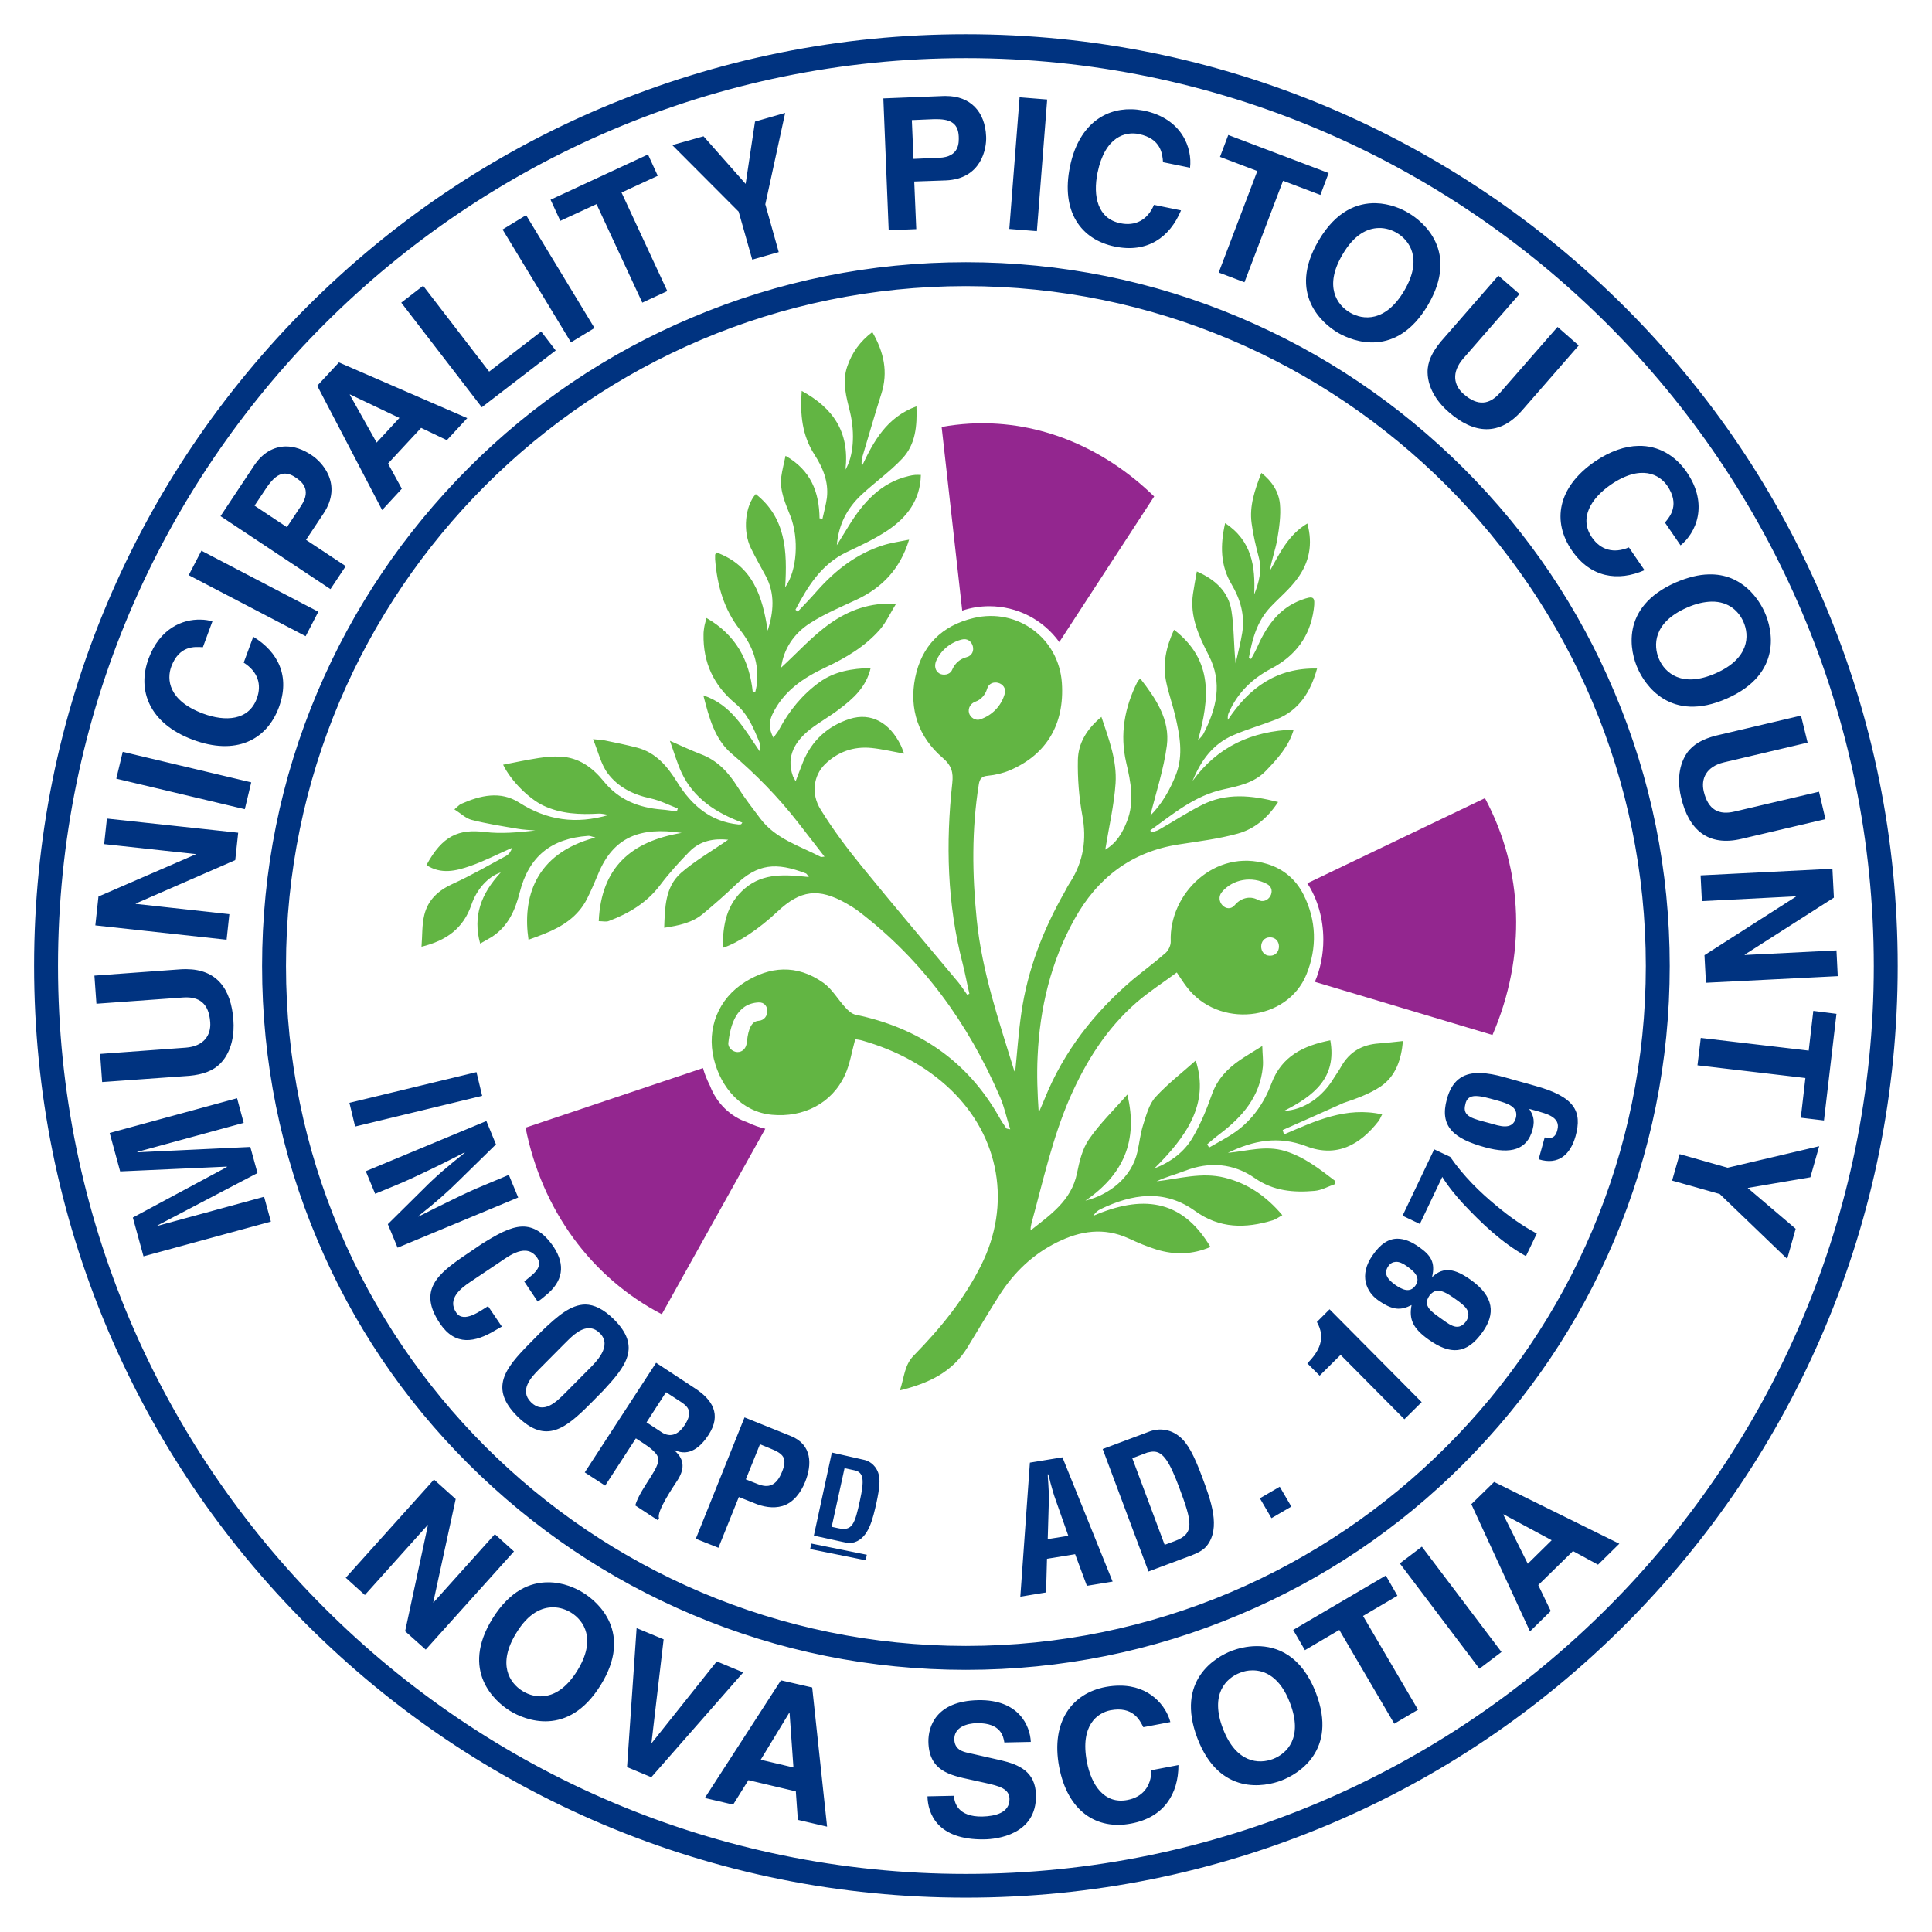 <?xml version="1.0" encoding="utf-8"?>
<!-- Generator: Adobe Illustrator 24.1.2, SVG Export Plug-In . SVG Version: 6.00 Build 0)  -->
<svg version="1.1"
	 id="MOPCSeal" inkscape:version="0.92.4 (5da689c313, 2019-01-14)" sodipodi:docname="MOPCSeal8Ink.svg" xmlns:cc="http://creativecommons.org/ns#" xmlns:dc="http://purl.org/dc/elements/1.1/" xmlns:inkscape="http://www.inkscape.org/namespaces/inkscape" xmlns:rdf="http://www.w3.org/1999/02/22-rdf-syntax-ns#" xmlns:sodipodi="http://sodipodi.sourceforge.net/DTD/sodipodi-0.dtd" xmlns:svg="http://www.w3.org/2000/svg"
	 xmlns="http://www.w3.org/2000/svg" xmlns:xlink="http://www.w3.org/1999/xlink" x="0px" y="0px" viewBox="0 0 1050.8 1050.8"
	 style="enable-background:new 0 0 1050.8 1050.8;" xml:space="preserve">
<style type="text/css">
	.st0{fill:#62B543;}
	.st1{fill:#93268F;}
	.st2{fill:#003380;}
</style>
<sodipodi:namedview  bordercolor="#666666" borderopacity="1.0" fit-margin-bottom="0" fit-margin-left="0" fit-margin-right="0" fit-margin-top="0" id="base" inkscape:current-layer="layer1" inkscape:cx="477.20422" inkscape:cy="404.13418" inkscape:document-units="mm" inkscape:guide-bbox="true" inkscape:pageopacity="0.0" inkscape:pageshadow="2" inkscape:snap-global="false" inkscape:snap-object-midpoints="true" inkscape:window-height="1017" inkscape:window-maximized="1" inkscape:window-width="1920" inkscape:window-x="-8" inkscape:window-y="-8" inkscape:zoom="1.0546196" pagecolor="#ffffff" showgrid="false" showguides="true" units="px">
	<sodipodi:guide  id="guide949" inkscape:locked="false" orientation="0,1" position="167.332,91.761"></sodipodi:guide>
	<sodipodi:guide  id="guide951" inkscape:locked="false" orientation="0,1" position="133.53,133.531"></sodipodi:guide>
	<sodipodi:guide  id="guide953" inkscape:locked="false" orientation="1,0" position="133.53,133.531"></sodipodi:guide>
	<sodipodi:guide  id="guide955" inkscape:locked="false" orientation="0,1" position="250.001,59.474"></sodipodi:guide>
	<sodipodi:guide  id="guide957" inkscape:locked="false" orientation="0,1" position="325.573,118.016"></sodipodi:guide>
</sodipodi:namedview>
<g id="MOPCSeal_1_" transform="translate(-131.053,101.115)" inkscape:groupmode="layer" inkscape:label="Layer 1">
	<path id="Leaves" class="st0" d="M882,489.8c8.2-5.6,11.2-14.6,12.1-24.7c-4.8,0.5-8.9,1-13.1,1.3c-9,0.6-15.9,4.5-20.4,12.4
		c-1.2,2.2-2.7,4.2-4,6.3c-6.2,10.4-16.2,17.5-27.2,18c16.5-8.3,28.8-18.2,25.2-38.4c-14.7,2.9-26.5,8.7-32,23.4
		c-4,10.7-10.3,19.8-19.6,26.4c-4.5,3.2-9.5,5.7-14.3,8.5c-0.4-0.6-0.7-1.1-1.1-1.7c2.2-1.9,4.4-3.8,6.8-5.6
		c12.3-9.3,22-20.4,23.5-36.6c0.3-3.3-0.2-6.8-0.3-11.3c-5.1,3.2-8.7,5.3-12.1,7.6c-7,4.8-12.5,10.6-15.4,19
		c-2.8,8-6.1,15.9-10.3,23.1c-4.6,7.9-11.9,13.4-20.9,16.9c17-16.9,30.2-34.9,22.5-58.7c-6.9,6.2-15,12.4-21.8,19.8
		c-3.6,3.9-5.1,9.9-6.8,15.2c-1.5,4.7-2,9.7-3.1,14.6c-3.1,14-15.4,23.5-28.3,26.6c20.4-13.9,28.9-32.4,22.8-57.7
		c-7.4,8.5-15,15.8-20.9,24.4c-3.6,5.2-5.2,12.1-6.5,18.5c-3.1,14.9-14.5,22.5-25.2,31c-0.1-1.5,0.2-2.8,0.5-4
		c6.3-22.9,11.3-46.1,20.8-68c8.7-19.8,19.9-37.7,36.3-52c6.8-5.9,14.5-10.8,21.9-16.3c2.2,3.3,3.6,5.5,5.2,7.6
		c17.3,23.2,54.9,19,65.3-6.5c5.9-14.5,5.5-29.4-1.6-43.5c-4.1-8.1-10.8-13.9-19.7-16.6c-28.4-8.7-53.5,16.2-52.5,42.1
		c0.1,2.1-1.2,4.8-2.7,6.2c-5.9,5.2-12.2,9.8-18.2,14.8c-20.8,17.8-37.3,38.9-47.6,64.4c-1,2.6-2.2,5.1-3.3,7.7
		c-0.7-10.4-1.1-20.5-0.6-30.6c1.2-26.3,7.2-51.4,20-74.5c12.4-22.4,30.9-36.7,56.6-40.7c10.8-1.7,21.7-3,32.2-5.9
		c9.1-2.5,16.3-8.5,22-17.2c-14.5-3.7-28.2-5.1-41.4,1.6c-8,4-15.5,9-23.3,13.4c-1.3,0.8-3,1.1-4.4,1.6c-0.1-0.4-0.3-0.8-0.4-1.2
		c12.4-8.9,24.1-18.9,39.9-22.3c8.1-1.8,16.7-3.5,23-10.1c6.2-6.5,12.3-13,15.1-22.4c-23,0.8-41.4,9.3-55,27.9
		c4.5-11.1,11.1-20.1,22-24.8c7.6-3.3,15.7-5.6,23.4-8.6c12.6-4.9,18.8-15.1,22.3-27.7c-22-0.5-37,10.5-48.5,27.9
		c-0.2-1.8,0-2.9,0.5-3.9c4.7-10.8,12.7-18.5,23.1-24c13.1-6.9,21.1-17.4,23.1-32.3c0.9-6.9,0-7.5-6.8-5
		c-12.6,4.7-19.2,14.8-24.3,26.4c-0.9,2-2,3.8-3,5.7c-0.4-0.2-0.8-0.4-1.2-0.6c1.8-10.1,4.4-19.9,11.8-27.7
		c4.8-5.1,10.3-9.6,14.4-15.2c6.7-8.9,8.7-19,5.6-30.2c-10.4,6.2-15,16.2-20.4,25.8c0.9-5.9,3-11.3,4-16.9
		c1.1-6.5,2.1-13.2,1.5-19.6c-0.7-6.5-4.2-12.2-10.1-16.8c-3.6,9.3-6.6,18-5.3,27.4c0.8,6.2,2.3,12.4,3.9,18.5
		c1.8,7,0.2,13.5-2.5,20.2c0.7-15.3-1.3-29.2-15.8-38.8c-2.7,11.9-2.7,22.9,3.5,33.3c4.8,8.1,7.3,16.8,5.8,26.3
		c-0.9,5.6-2.4,11.1-3.6,16.7c-1.1-9.9-0.8-19.6-2.3-28.9c-1.7-10.1-8.7-16.7-18.8-21.1c-0.8,4.4-1.5,8.3-2.1,12.2
		c-1.8,12.2,3.2,22.9,8.5,33.3c7.8,15,4.3,29-2.8,42.8c-0.7,1.4-2,2.4-3,3.6c6.3-22.6,8.5-43.6-13-60.2c-4.3,9.3-6.4,18.7-4.2,28.7
		c1.3,6.2,3.5,12.2,4.9,18.3c2.4,10.4,4.4,21,0.5,31.4c-3.3,8.6-7.9,16.5-14.1,22.7c3.1-12.6,7.3-25.2,9-38.1
		c1.8-14.1-6-25.6-14.5-36.5c-0.6,0.8-1.2,1.2-1.5,1.8c-7,14-9.7,28.5-6.1,44c2.5,10.6,4.6,21.3,0.4,31.9
		c-2.4,6.1-5.6,11.8-11.8,15.4c2-12.4,4.8-24.2,5.6-36.1c0.8-12.3-3.6-23.9-7.7-36.1c-8.1,6.7-12.6,14.4-12.8,23.4
		c-0.2,10,0.6,20.3,2.4,30.1c2.5,13.2,0.6,25.1-6.5,36.3c-1.2,1.8-2.2,3.7-3.2,5.6c-11.6,20.4-20,42-23.4,65.3
		c-1.6,10.8-2.3,21.7-3.4,32.3c0,0-0.4-0.2-0.5-0.5c-8.3-27-17.5-53.7-20.4-82.1c-2.5-24.7-2.8-49.1,1.1-73.6c0.5-3.2,1.6-4.5,5-4.8
		c4.1-0.4,8.3-1.4,12-3c20-8.6,29.7-25.2,28.2-47.5c-1.7-24.4-24.2-40.9-47.9-35.3c-17.5,4.1-28.4,15.2-31.9,32.5
		c-3.4,17.1,1.8,32.3,15,43.6c4.9,4.2,5.8,8,5.2,13.6c-3.6,33-2.8,65.8,5.6,98.1c1.4,5.5,2.4,11.1,3.7,16.6
		c-0.4,0.2-0.8,0.3-1.2,0.5c-1.6-2.2-3.1-4.6-4.8-6.7c-17.6-21.1-35.4-42-52.7-63.3c-8-9.8-15.6-20-22.2-30.7
		c-5.4-8.6-3.8-18.5,2.2-24.5c7-6.9,15.7-10,25.5-9c5.8,0.6,11.6,2,17.7,3.1c-0.7-1.7-1.1-3.1-1.8-4.5c-6-12.4-16.2-18.1-27.8-14.4
		c-11.8,3.8-20.5,11.6-25.3,23.2c-1.3,3.2-2.5,6.6-4.1,10.7c-0.9-1.7-1.3-2.2-1.5-2.8c-4-11.2,1.8-19.4,9.2-25.3
		c5.1-4,10.8-7.1,16-11.1c7.6-5.7,14.7-12,17.1-22.4c-10.2,0.3-19.6,1.8-27.8,7.7c-9.3,6.7-16.5,15.5-21.9,25.6
		c-0.8,1.5-1.9,2.8-3.2,4.6c-2.5-4.7-2.5-8.5-0.6-12.6c6-12.7,16.8-19.9,28.9-25.6c11.1-5.2,21.6-11.4,29.7-20.7
		c3.5-4.1,5.8-9.3,8.7-13.9c-14-0.9-25.6,3.5-35.6,10.5c-9.9,6.9-18.1,16.2-26.9,24.2c1.3-10.1,6.9-18.5,15.6-24.1
		c7.9-5.1,16.7-8.8,25.3-12.8c13.9-6.5,23.8-16.6,28.7-32.7c-5.4,1.1-10,1.7-14.3,3.1c-14.3,4.6-25.8,13.5-35.7,24.7
		c-3.4,3.9-7,7.6-10.6,11.4c-0.4-0.4-0.8-0.8-1.2-1.1c6.7-12.7,14-24.7,27.8-31.3c7.6-3.6,15.4-7.2,22.4-11.9
		c10.4-7,17.7-16.4,18-30.1c-1.3,0-2.3-0.1-3.2,0c-1.1,0.1-2.3,0.3-3.4,0.6c-15.2,3.6-24.7,14.3-32.5,26.9
		c-2.2,3.6-4.4,7.1-6.6,10.7c0.9-11.1,5.6-20.2,13.5-27.5c7.2-6.7,15.3-12.4,22-19.5c7.4-7.8,8.2-17.9,7.8-28.5
		c-16.1,5.9-23.2,18.8-29.7,32.6c-0.3-2.1-0.1-3.8,0.4-5.5c3.4-11.3,6.6-22.6,10.2-33.9c3.8-11.9,1.4-22.7-4.9-33.6
		c-6.7,5.1-11,11.1-13.6,18.6c-3,8.6-0.5,16.8,1.5,25c2.8,11.8,1.8,24-2.5,31.2c2.3-20.6-6.8-33.5-23.8-42.8
		c-1,13,0.3,24.3,6.9,34.6c4.6,7.1,7.8,14.8,6.8,23.5c-0.5,3.8-1.6,7.6-2.4,11.4c-0.5-0.1-1.1-0.1-1.6-0.2
		c-0.2-14.3-4.7-26.1-18.5-34c-0.8,4-1.8,7.6-2.3,11.3c-1,7.8,2.3,14.7,5,21.6c4.6,11.9,3.7,29.4-2.9,38.6
		c1.2-19.6,0.4-37.8-16-50.7c-5.8,6.4-7.2,20.2-2.6,29.5c2.5,5.1,5.3,10,8,15c5.2,9.7,4.3,19.6,1.1,29.8c-2.8-18.6-8.1-35.4-28-42.6
		c-0.3,0.7-0.5,1-0.6,1.3c0,0.8,0,1.7,0,2.5c1.1,14,4.7,27.2,13.6,38.4c6.9,8.7,10.4,18.5,9.1,29.7c-0.2,1.4-0.6,2.8-0.9,4.2
		c-0.4,0-0.9,0.1-1.3,0.1c-1.8-17.5-9.2-31.3-25.2-40.5c-0.5,2.1-1,3.5-1.2,4.9c-0.2,1.3-0.4,2.6-0.4,4
		c-0.3,15.3,5.5,27.8,17.3,37.6c6.8,5.7,10,13.5,13.2,21.4c0.4,1,0.1,2.3,0.1,4.7c-8.7-12.6-15.4-25.4-30.7-30.5
		c3.1,12,6.1,23.8,15.4,31.7c13.3,11.3,25.3,23.6,36,37.3c4.8,6.1,9.4,12.2,14.5,18.7c-1.2,0.1-1.7,0.3-2.1,0.1
		c-11.6-6-24.6-9.8-32.9-20.9c-4.2-5.6-8.5-11.1-12.2-17c-5-8-11-14.5-20-17.9c-5.2-2-10.3-4.4-16.9-7.3c2.3,6.4,3.9,12,6.3,17.2
		c6.6,14.2,18.9,22,33.1,27.3c-0.5,0.7-0.6,0.9-0.7,0.9c-0.5,0.1-1,0.1-1.4,0.1c-15.3-1.5-25.5-10.5-33.2-22.8
		c-5.4-8.7-11.6-16.3-22-19c-5.8-1.5-11.6-2.7-17.5-3.9c-1.5-0.3-3.2-0.3-6.4-0.7c2.9,7,4.3,13.7,8,18.6
		c5.6,7.5,13.8,11.6,23.2,13.6c5.1,1.1,10,3.6,14.9,5.5c-0.2,0.5-0.3,1.1-0.5,1.6c-2.7-0.3-5.4-0.8-8.1-1
		c-12.7-1-23.6-5.3-31.8-15.5c-6.1-7.5-13.6-12.9-23.6-13.3c-3.9-0.2-8,0.2-11.9,0.8c-6.3,1-12.6,2.3-19.1,3.6
		c4.2,8.8,14.2,18.6,21.8,22.2c9.7,4.6,19.9,5,30.2,4.4c1.5-0.1,3.1,0.4,5.6,0.7c-18.2,5.3-33.8,2.9-48.9-6.7
		c-10.2-6.5-21.1-3.9-31.5,0.7c-1.1,0.5-1.9,1.5-3.7,3c3.5,2.2,6.2,4.9,9.3,5.7c8.2,2.1,16.5,3.4,24.8,4.8c3.3,0.6,6.6,0.7,9.9,1
		c-9.3,1-18.5,1.9-27.5,0.8c-14.1-1.7-23,1.9-31.7,18c7.9,5.2,16.1,3.2,23.8,0.5c7.8-2.7,15.2-6.6,22.8-9.9c-0.7,2-1.8,3.6-3.3,4.4
		c-9.6,5.2-19.1,10.7-29,15.2c-7.9,3.6-13.5,8.7-15.5,17c-1.3,5.4-1,11.1-1.5,17.2c13.5-3.3,22.7-9.9,27.1-22.7
		c2.9-8.5,9-15.4,16-17.7c-10.7,11.6-15.3,23.8-11.2,38.7c2.3-1.3,4.3-2.4,6.3-3.6c8.8-5.7,12.7-14.3,15.2-24.2
		c5-19.7,17.2-29.4,37.3-30.8c0.9-0.1,1.8,0.4,3.9,0.9c-33.4,8.8-39.7,33.4-36.4,55.6c3-1.1,5.9-2.1,8.8-3.3
		c9.7-3.9,18.1-9.3,23-18.9c2.2-4.4,4.2-9,6.1-13.6c8.3-20.2,23-25.7,45.4-22.3c-27.2,4.5-43.8,18.6-45.1,48c2.3,0,4.1,0.5,5.5-0.1
		c10.9-4.1,20.6-9.9,27.8-19.4c4.9-6.5,10.4-12.6,16.1-18.4c5.8-5.9,13.3-7.2,21-6.4c-8.7,6.1-17.9,11.3-25.7,18.1
		c-8.6,7.6-8.7,18.8-9.1,29.8c7.8-1.2,15.1-2.6,21.1-7.6c6.1-5.1,12.2-10.4,17.9-15.9c11.9-11.3,21.8-12.3,38-6.1
		c0.6,0.2,0.9,1,1.7,2c-12.6-1.3-24.6-2.4-34.7,6.1c-10.1,8.5-12.2,19.9-12.1,32.4c8.4-2.7,19.7-10.3,29.7-19.7
		c12.5-11.8,22.4-13,37.4-4.5c2.3,1.3,4.6,2.7,6.7,4.3c34.9,26.6,59.6,60.9,76.9,100.9c2.4,5.5,3.6,11.4,5.6,17.7
		c-1.5-0.3-1.9-0.3-2.1-0.5c-1.4-2.1-2.8-4.1-4-6.3c-17.4-30.6-43.8-48.4-77.9-55.5c-2.1-0.4-4.2-2.3-5.7-4
		c-4-4.3-7.1-9.9-11.8-13.3c-14.9-10.6-29.6-8.7-42.6-0.6c-14.7,9.1-21.1,25.4-17.1,41.9c3.9,16,15.4,28.9,31.6,30.4
		c17,1.6,32.6-6.1,39.7-21.6c2.7-5.9,3.7-12.6,5.6-19.5c1,0.2,2.6,0.3,4.1,0.8c18,5.2,34.2,13.6,47.9,26.7
		c26.7,25.7,33,62.6,16.4,95.6c-9.3,18.6-22.2,34.3-36.6,49c-5.1,5.2-5.1,11.8-7.5,18.9c15.6-3.8,28.5-9.9,36.7-23.3
		c5.9-9.6,11.6-19.4,17.7-28.9c7.8-12.1,17.9-21.8,31-28.3c12.7-6.3,25.5-8.3,38.9-2.2c5,2.3,10,4.5,15.3,6.1
		c9.8,3,19.5,2.8,29.3-1.4c-15.8-26.7-37.9-28.1-63.8-16.9c1.3-1.9,2.5-2.9,3.9-3.6c17.3-8.4,34.8-11.1,51.5,0.9
		c13.4,9.7,27.5,9.6,42.3,5.1c1.7-0.5,3.2-1.7,5.2-2.8c-8.8-10.4-18.9-17.3-31.4-20.4c-12.5-3.1-24.7,0.6-37,2
		c5-2.4,10.3-3.7,15.4-5.7c13.4-5.2,26.5-4.1,38.1,4c10.1,7,21,7.9,32.4,6.9c3.8-0.3,7.4-2.4,11.2-3.7c-0.1-0.6-0.1-1.2-0.2-1.9
		c-8.4-6.4-16.6-12.9-27.1-16.1c-10.5-3.2-20.7,0.1-31,1c13.8-6.7,27.4-9.4,42.6-3.6c16.6,6.4,29.3-0.8,39.3-13.6
		c0.9-1.2,1.4-2.7,2-3.7c-19.6-4.4-36.4,3.6-53.4,10.9c-0.2-0.8-0.5-1.6-0.7-2.4c11-4.9,22-9.7,33-14.7
		C868.1,496.6,875.6,494.1,882,489.8z M821.8,418.7c-6.4,0-6.4-10,0-10C828.3,408.7,828.3,418.7,821.8,418.7z M795.6,384.1
		c6-7.2,16.5-8.8,24.6-4.4c5.7,3.1,0.6,11.7-5,8.6c-4.4-2.4-9.4-0.9-12.5,2.8C798.5,396.2,791.5,389.1,795.6,384.1z M656.8,256.3
		c-3.8,1-6.4,3.4-8,7.1c-1.1,2.5-4.7,3-6.8,1.8c-2.5-1.5-2.8-4.4-1.8-6.8c2.5-5.8,7.9-10.2,14-11.7
		C660.4,245.1,663,254.7,656.8,256.3z M658.1,286.7c-0.7-2.7,0.9-5.3,3.5-6.2c3-1,5.4-3.8,6.3-6.9c1.7-6.2,11.4-3.5,9.6,2.7
		c-1.9,6.6-6.8,11.6-13.2,13.8C661.7,291.1,658.8,289.2,658.1,286.7z M543.6,454.1c-5.2,0.3-5.9,8.2-6.4,12c-0.3,2.7-2.1,5-5,5
		c-2.5,0-5.3-2.3-5-5c1.1-10,4.5-21.4,16.4-22C550,443.7,550,453.7,543.6,454.1z"/>
	<path id="Flowers" class="st1" d="M660.6,129.2c-0.8,0-1.5,0.1-2.3,0.1c-5,0.3-10.1,0.9-15.1,1.8l11.2,99.9
		c4.7-1.6,9.7-2.4,14.7-2.4c15.1,0,29.2,7.2,38.1,19.5l51.6-79.2C731,141.9,696.2,127.8,660.6,129.2L660.6,129.2z M938.7,333
		l-96.6,46.3c5.6,8.5,8.7,19.4,8.7,30.7c0,8-1.6,15.9-4.6,22.9l96.6,28.9C961.3,418.9,959.8,372.4,938.7,333z M513.4,479.8
		l-96.5,32.4c8.9,44.8,35.7,81.5,74.1,101.5l56.3-100.9c-3.4-0.8-6.7-2-9.8-3.5c-9.2-3.1-16.7-10.4-20.3-19.9
		C515.6,486.2,514.3,483.1,513.4,479.8z"/>
	<path id="RingsAndText" class="st2" d="M645.6-48.9c-0.4,0-0.9,0-1.3,0l-32.8,1.3l2.9,71.7l15-0.6l-1.1-25.9L645.5-3
		c19.3-0.8,22.2-17.3,21.9-23.8C666.9-40.5,658.7-48.9,645.6-48.9L645.6-48.9z M685.6-48.2L680,23.4l15,1.2l5.6-71.6L685.6-48.2z
		 M746.3-41.7C730.8-42,717.4-32,713-10.5c-5,24.3,5.8,39.7,24.5,43.5c17.6,3.6,29.8-5,35.9-19.7l-14.7-3
		c-3.5,8.3-10.2,11.7-18.3,10C728,17.8,725.4,5.5,728-7.2c4.1-19.9,15.4-22.5,22.5-21c12.1,2.5,12.8,10.9,13.1,15.3l14.7,3
		c1.3-10.5-4.2-26.8-25.3-31.1C750.7-41.4,748.5-41.7,746.3-41.7L746.3-41.7z M558.1-39.7l-16.4,4.7l-5.1,33.9l-22.9-25.9l-17,4.8
		L532.8,14l7.4,26.1l14.4-4.1L547.3,10L558.1-39.7z M640.6-36.3c8.1,0,11.6,2.8,11.9,9.4c0.1,3.2,0.5,11.2-10.7,11.6l-13.9,0.6
		L627-35.8l11.9-0.5C639.5-36.3,640-36.3,640.6-36.3z M799.1-27.7l-4.5,11.9l20.3,7.7l-21,55.2l14,5.3l21-55.2l20.3,7.7L853.7-7
		L799.1-27.7z M483.5-17.1l-53,24.6l5.3,11.5l19.7-9.1l24.9,53.6l13.6-6.3L469.1,3.6l19.7-9.1L483.5-17.1z M879.3,9.4
		c-9.8-0.2-21.5,4-31.1,20.4c-17.1,29.1,2.4,45.3,10.6,50.1c8.2,4.8,31.8,13.9,48.9-15.1c17.1-29.1-2.4-45.3-10.6-50.1
		C893.5,12.5,887,9.6,879.3,9.4z M417.2,15.9l-12.8,7.8l37.2,61.4l12.8-7.8L417.2,15.9z M881,22.9c3.7-0.1,7.1,1.1,9.7,2.6
		c7,4.1,14.3,14.2,4.1,31.5S872.3,73,865.3,68.9s-14.3-14.2-4.1-31.5C867.5,26.5,874.7,23,881,22.9z M946,48.8l-31.3,35.9
		c-4.6,5.6-7.3,10.9-7.2,16.8c0.2,9.6,6.5,17.2,11.5,21.5c13.6,11.9,27.6,13.3,40-1l30.7-35.2l-11.5-10.1L947,112.4
		c-5.7,6.6-12.2,7.6-19.9,0.8c-5.3-4.6-6.8-11.7-0.2-19.3l30.6-35.1L946,48.8z M361.2,54.3l-11.9,9.2l43.8,56.9l40.2-30.9l-7.9-10.3
		l-28.3,21.8L361.2,54.3z M315.4,96l-11.8,12.7l35.3,67.6l10.7-11.6l-7.5-13.7l18-19.4l14,6.7l11.1-12L315.4,96z M321.4,113.4
		l26.9,12.8l-12.4,13.4l-14.6-26L321.4,113.4z M1022.3,141.4c-7.3,0.1-15.4,2.8-23.8,8.5C978,164,975.2,182.6,986,198.3
		c10.2,14.8,25,17,39.5,10.7l-8.5-12.4c-8.3,3.5-15.4,1.4-20.1-5.4c-7.2-10.5-0.5-21.2,10.1-28.6c16.7-11.5,26.7-5.5,30.8,0.4
		c7,10.2,1.7,16.7-1.2,20.1l8.5,12.4c8.3-6.7,15.5-22.2,3.3-39.9C1042.2,146.6,1033,141.2,1022.3,141.4L1022.3,141.4z M286.5,141.7
		c-6.7,0.1-12.8,3.6-17.3,10.5L251,179.6l59.8,39.7l8.3-12.5l-21.6-14.3l9.5-14.3c10.7-16.1-1-28.2-6.4-31.7
		C295.8,143.2,291,141.7,286.5,141.7z M285.6,156.5c1.9-0.1,3.9,0.5,6.1,2c2.7,1.8,9.3,6.2,3.1,15.5l-7.7,11.6l-17.6-11.7l6.6-9.9
		C279.4,159.2,282.4,156.7,285.6,156.5z M240.6,198.4l-6.9,13.3l63.6,33.2l6.9-13.3L240.6,198.4z M1060.3,211.3
		c-5.2,0.1-11.1,1.5-17.9,4.4c-30.8,13.6-24.5,38.2-20.6,46.8c3.8,8.7,17.7,29.9,48.5,16.3s24.5-38.2,20.6-46.8
		C1087.9,225.2,1078.8,210.7,1060.3,211.3L1060.3,211.3z M1061.9,226.1c9.7-0.2,15.1,5.7,17.4,11c3.3,7.4,3.3,19.9-15.1,28
		c-18.4,8.1-27.6-0.3-30.8-7.7s-3.3-19.9,15.1-28C1053.6,227.1,1058.1,226.2,1061.9,226.1z M240.2,235.9
		c-9.9-0.3-22.2,4.8-28.3,21.1c-6.5,17.3,0.4,35.4,24,44.2c23.2,8.7,40.1,0.4,46.8-17.5c6.3-16.9-0.3-30.2-13.9-38.5l-5.2,14.1
		c7.6,4.8,10,11.8,7.1,19.6c-4.4,11.9-17.1,12.6-29.2,8.1c-19-7.1-19.8-18.7-17.3-25.5c4.3-11.6,12.7-10.9,17.2-10.6l5.2-14.1
		C244.6,236.3,242.4,235.9,240.2,235.9z M1110.6,288.1l-46.3,10.9c-7,1.8-12.3,4.6-15.7,9.4c-5.4,7.9-4.8,17.8-3.2,24.2
		c4.1,17.6,14.6,26.9,33,22.5l45.5-10.7l-3.5-14.9l-46,10.8c-8.5,2-14.3-0.9-16.7-11c-1.6-6.8,1.3-13.5,11.1-15.8l45.4-10.7
		L1110.6,288.1z M197.8,307.8l-3.5,14.6l69.9,16.6l3.5-14.6L197.8,307.8z M189.2,344.1l-1.5,13.9l49.7,5.4l0,0.2l-52.8,22.9
		l-1.7,15.7l71.4,7.8l1.5-13.9l-50.9-5.6l0-0.2l54.1-23.6l1.6-14.9L189.2,344.1z M1127.7,371.4L1056,375l0.7,14l51.1-2.6l0,0.2
		l-49.7,31.8l0.8,15l71.7-3.6l-0.7-14l-49.9,2.5l0-0.2l48.5-31L1127.7,371.4z M232.4,426c-1.1,0-2.2,0-3.4,0.1l-46.6,3.4l1.1,15.3
		l47.2-3.4c8.7-0.6,14,3.2,14.7,13.5c0.5,7-3.5,13.1-13.4,13.8l-46.5,3.4l1.1,15.3l47.5-3.4c7.2-0.7,12.8-2.6,16.9-6.8
		c6.6-6.9,7.5-16.8,7-23.4C256.8,436.6,248.9,426.1,232.4,426z M1117.3,448.7l-2.5,21.6l-58.7-6.9l-1.8,14.9l58.7,6.9l-2.5,21.6
		l12.6,1.5l6.8-58L1117.3,448.7z M390.2,482l-69.1,16.7l3.1,12.9l69.1-16.7L390.2,482z M936.2,482.5c-0.6,0-1.1,0-1.6,0
		c-8.1,0.2-13.9,4.2-16.6,14.2c-4.1,14.8,3.6,21.5,20.8,26.2c14.1,3.9,22.8,1.3,25.8-9.6c1.6-5.9-0.2-8.6-1.8-11.3l4.4,1.2
		c4.1,1.3,12.9,3,10.9,10.2c-1.2,5.3-4.6,4.6-6.9,4.1l-3.3,11.9c10.8,3.4,17.3-2.6,20.1-12.6c3.7-13.5-0.4-21.4-22.2-27.4l-16.4-4.6
		C944.5,483.4,940.1,482.6,936.2,482.5L936.2,482.5z M933.7,495c3,0,6.9,1.1,11.2,2.3c5.7,1.6,12.3,3.4,10.6,9.7
		c-1.9,6.9-9.1,4.2-14.1,2.8c-8.8-2.4-15.2-3.4-13.4-10.1C928.6,496.2,930.7,495,933.7,495z M260,496.2l-69.3,18.9l5.7,20.9l58-2.6
		l0.1,0.2l-51.2,27.5l5.8,21.1l69.3-18.9l-3.7-13.5l-57.9,15.8l-0.1-0.2l54.4-28.5l-3.9-14.2l-61.4,2.9l-0.1-0.2l57.9-15.8
		L260,496.2z M395.6,508.6L330,535.9l5.1,12.3l12.3-5.1c5.3-2.2,11.7-5.2,18.1-8.3c6.5-3.1,12.9-6.4,18.2-9.1l0.1,0.2
		c-9.1,7.2-16,13.1-22.4,19.6L342,564.7l5.3,12.8l65.6-27.3l-5.1-12.3l-12.9,5.4c-5.9,2.4-12.1,5.3-18.2,8.3c-6.2,3-12.4,6.1-18.1,9
		l-0.1-0.2c9.4-7.4,16.1-13.3,22.4-19.6l19.9-19.5L395.6,508.6z M1120.5,522.3l-49.8,11.7l-26.1-7.4l-4.1,14.4l25.9,7.3l36.7,35.3
		l4.6-16.4l-26.1-22.2l34.1-5.8L1120.5,522.3z M911.1,524l-17.2,36.1l9.4,4.5l12.2-25.6c3,5,8.3,11.3,11.1,14.3
		c10.2,10.9,21.3,21.5,34.4,28.8l5.9-12.3c-7.7-4.1-15-9.3-21.7-14.9c-9.4-7.7-18.1-16.3-25.4-26.8L911.1,524z M415.1,566
		c-6.7,0.2-13.9,4.4-22.1,9.5l-8.4,5.7c-15.7,10.6-26.4,19.5-14.2,37.6c8.3,12.3,19,10.3,30.1,3.6c1.2-0.7,2.4-1.4,3.5-2l-7.5-11.1
		c-3.9,2.3-13.2,9.6-17.3,3.5c-5.1-7.5,2.6-13.3,7.5-16.6l16.4-11c4.6-3.1,14.4-10.7,20.2-2.1c3.7,5.4-3.7,9.8-7.1,12.8l7.3,10.9
		c1.5-0.9,2.9-2.1,4.3-3.3c9.5-7.6,10.9-16.5,4.4-26.4C426.6,568.9,421,565.9,415.1,566L415.1,566z M891.1,572.6
		c-4.8,0-9.2,2.8-13.4,8.9c-7.8,11-3.4,20.1,2.8,24.5c8.2,5.8,12.5,5.6,18.3,2.7c-1.5,7.7,0.7,12.7,9.3,18.8
		c11.7,8.3,20.6,8.2,29.3-4.1c7-9.8,6.4-19.3-6.4-28.4c-8.4-6-14.7-7.4-20.8-1.7l-0.2-0.1c1.8-7.7-0.8-11.6-6.9-15.9
		C898.8,574.2,894.9,572.6,891.1,572.6L891.1,572.6z M890.2,585.2c1.6-0.1,3.6,0.6,5.8,2.2c3.5,2.5,8.2,6,4.9,10.7
		c-3.1,4.4-7.5,2-11-0.4c-3.9-2.8-6.7-6-3.7-10.2C887.2,586,888.6,585.3,890.2,585.2z M913.2,600.9c2.8,0,6,2.1,9.4,4.5
		c4.9,3.5,9.3,6.6,5.9,12.1c-3.9,5.2-7.8,2.8-12.6-0.7c-6.3-4.5-11.3-7.5-7.4-13.2C910,601.7,911.5,600.9,913.2,600.9L913.2,600.9z
		 M449.5,608.4c-7.9,0-15.1,6.2-23.3,14l-7.1,7.2c-13.3,13.5-22.1,24.3-6.6,39.7c15.5,15.3,26.2,6.5,39.6-6.9l7.1-7.2
		c12.3-13.3,20.8-23.8,5.7-38.8C459.2,610.8,454.2,608.5,449.5,608.4L449.5,608.4z M854.2,611l-6.9,6.9c5,8.8,1.3,16-5.2,22.5
		l6.7,6.7l11.4-11.3l34.7,35l9.4-9.3L854.2,611z M451,621.3c2.1-0.1,4.2,0.6,6.3,2.7c7,6.9-2.1,15.7-6.1,19.7l-12.8,12.9
		c-4.8,4.8-11.7,11.7-18.5,5c-6.5-6.4-0.1-13.5,4.1-17.7l13.9-14C440.7,627.2,445.7,621.5,451,621.3z M487.9,640.1l-38.8,59.6
		l11.1,7.2l16.7-25.7l2,1.3c3.2,2.1,6.5,4.1,8.9,7c3.1,3.6-0.3,8.5-2.6,12.3c-2.5,4-7.5,11.2-8.6,15.9l12.2,8l0.7-1.1
		c-1.6-3.5,8.3-17.9,9.9-20.4c3.7-5.7,4.5-11.2-1.5-16.4l0.1-0.2c8.1,3.8,14.3-1.9,18.5-8.4c7.1-11,2-19.1-7.6-25.3L487.9,640.1z
		 M493.3,656.1l8.3,5.4c4.2,2.8,6.2,5.7,1.9,12.4c-3.9,6-8.3,6.5-12.1,4.3l-8.7-5.7L493.3,656.1z M536,669.8l-26.5,66l12.3,4.9
		l11.1-27.6l8.3,3.3c4.7,2,10.3,3.1,15.4,1.6c6.1-1.8,10.2-7.6,12.4-13.2c3.7-9.2,3.9-20.2-7.9-24.9L536,669.8z M762.6,676.4
		c-0.4,0-0.8,0-1.2,0c-1.9,0.1-3.5,0.5-4.7,0.9l-25.9,9.7l24.9,66.6l23-8.6c3.1-1.2,6.4-2.6,8.6-5.2c8-9.8,2.3-25-2.6-38.1
		c-4.1-11-7.7-18.1-12.3-21.6C769.1,677.4,765.6,676.5,762.6,676.4L762.6,676.4z M544.4,684.4l5.6,2.3c7,2.8,9.5,5.1,6.4,12.7
		c-3.2,8-7.7,8.8-13.1,6.7l-6.6-2.6L544.4,684.4z M758.3,688.4c5.5-0.1,9,6,14,19.2c7.2,19.3,8.7,25.4-2.4,29.5l-5.4,2l-17.6-47.1
		l8.2-3.1C756.2,688.7,757.3,688.4,758.3,688.4z M583.5,688.9l-9.8,45.2l15.6,3.4c2.1,0.5,4.4,0.8,6.5,0.2c7.8-2.5,10-12.8,12-21.7
		c1.6-7.5,2.2-12.6,0.9-16.1c-1.7-4.8-5.6-6.6-7.6-7L583.5,688.9z M708.9,691.5l-17.7,2.9l-5.2,72.9l14-2.3l0.5-18.3l15.3-2.5
		l6.4,17.2l14-2.3L708.9,691.5z M590.4,697.4l5.5,1.2c5.1,1.1,5.2,5.6,2.9,16.2c-2.8,13.1-4.2,16.9-11.7,15.3l-3.7-0.8L590.4,697.4z
		 M701.2,700.8c0.4,1.5,0.9,3,1.2,4.6c0.9,3.2,1.7,6.3,2.9,9.5l6.8,19.3l-11.2,1.8l0.6-20.6c0.1-3.4-0.1-6.6-0.3-9.9
		c-0.2-1.6-0.2-3.2-0.3-4.8L701.2,700.8z M367.1,703.6l-48,53.4l10.4,9.4l34.2-38.1l0.1,0.1l-12.4,57.7l11.2,10l48-53.4l-10.4-9.4
		l-33.4,37.2l-0.1-0.1l12.2-56.2L367.1,703.6z M943.7,704.9L931.3,717l31.9,69.2l11.3-11.1l-6.8-14.1l18.9-18.5l13.6,7.4l11.6-11.4
		L943.7,704.9z M827.1,707.5l-10.8,6.3l6.3,10.8l10.8-6.3L827.1,707.5z M948.8,722.5l26.2,14.1L962,749.4l-13.3-26.7L948.8,722.5z
		 M572.3,738.4l-0.6,3l30.2,6.1l0.6-3L572.3,738.4z M904.4,740.1l-12,9.1l43.3,57.3l12-9.1L904.4,740.1z M884.8,755.8l-50.4,29.6
		l6.4,11l18.7-11l29.9,51l12.9-7.6l-29.9-51l18.7-11L884.8,755.8z M429,759.5c-9.5,0-20.5,4.4-30,19.6c-17.8,28.6,1.3,45.3,9.4,50.3
		s31.5,14.7,49.3-13.9s-1.3-45.3-9.4-50.3C444.5,762.8,437.4,759.4,429,759.5z M432,773.1c3.7,0,7.1,1.3,9.7,2.9
		c6.9,4.3,13.9,14.5,3.3,31.6c-10.6,17.1-22.9,15.3-29.8,11s-13.9-14.5-3.3-31.6C418.4,776.3,425.7,773,432,773.1L432,773.1z
		 M477.3,784.4l-5.2,75.6l13.2,5.5l50-57l-14.4-6l-35.3,44.3l-0.2-0.1l6.6-56.2L477.3,784.4z M814.7,794.2c-5.7,0-10.6,1.4-13.6,2.5
		c-8.9,3.4-30.8,16.1-18.8,47.6c12,31.5,36.8,26.4,45.7,23c8.9-3.4,30.8-16.1,18.8-47.6C838.9,799.1,825.5,794.2,814.7,794.2
		L814.7,794.2z M812,807.4c7-0.2,15.4,3.7,20.7,17.8c7.2,18.8-1.7,27.5-9.3,30.4c-7.6,2.9-20,2.3-27.2-16.5
		c-7.2-18.8,1.7-27.5,9.3-30.4C807.5,807.9,809.7,807.4,812,807.4L812,807.4z M555.8,812.8l-41.4,64l15.4,3.6l8.3-13.3l25.8,6.1
		l1.1,15.5l15.9,3.7l-8.1-75.7L555.8,812.8z M740,815.7c-2.3,0-4.8,0.2-7.5,0.7c-18.2,3.4-30,18.7-25.4,43.4
		c4.6,24.4,20.5,34.5,39.2,30.9c17.7-3.3,25.7-16,25.7-31.8l-14.7,2.8c-0.1,9-5,14.7-13.1,16.2c-12.5,2.4-19.6-8.1-22-20.8
		c-3.8-19.9,5.8-26.6,12.8-28c12.2-2.3,15.9,5.2,17.9,9.2l14.7-2.8C765.3,826.7,756.4,815.6,740,815.7L740,815.7z M663.2,823.6
		c-23.3,0.4-27.3,14.6-27.2,22.6c0.3,15.8,11.5,18.2,23.2,20.7l7.7,1.7c7.6,1.7,13.1,3.1,13.2,8.7c0.1,7.6-7.7,9.4-14.8,9.6
		c-13.1,0.2-15.2-7.3-15.4-11.3l-14.4,0.3c0.2,8.9,4.9,23.9,31.1,23.4c6.3-0.1,28.3-2.4,27.9-24c-0.2-12.9-9.3-16.7-19.1-19l-17.6-4
		c-3-0.6-7.6-1.8-7.7-7.4c-0.1-6.5,6.6-8.7,12.3-8.8c13.1-0.2,14.4,7.3,14.9,10.5l14.4-0.3C691.3,837.5,685.2,823.2,663.2,823.6
		L663.2,823.6z M560.3,830.5l0.2,0l2.1,29.7l-17.8-4.2L560.3,830.5z M656.4,807.1c-51.7,0-101.8-10.1-149-30.1
		c-45.6-19.3-86.5-46.9-121.7-82s-62.8-76.1-82-121.7c-20-47.2-30.1-97.3-30.1-149c0-51.7,10.1-101.8,30.1-149
		c19.3-45.6,46.9-86.5,82-121.7s76.1-62.8,121.7-82c47.2-20,97.3-30.1,149-30.1c51.7,0,101.8,10.1,149,30.1
		c45.6,19.3,86.5,46.9,121.7,82s62.8,76.1,82,121.7c20,47.2,30.1,97.3,30.1,149c0,51.7-10.1,101.8-30.1,149
		c-19.3,45.6-46.9,86.5-82,121.7s-76.1,62.8-121.7,82C758.2,797,708.1,807.1,656.4,807.1z M656.4,54.5
		c-203.9,0-369.8,165.9-369.8,369.8s165.9,369.8,369.8,369.8s369.8-165.9,369.8-369.8S860.4,54.5,656.4,54.5z M656.4,931
		c-68.4,0-134.8-13.4-197.3-39.8c-60.3-25.5-114.5-62.1-161.1-108.6c-46.5-46.5-83.1-100.7-108.6-161.1
		c-26.4-62.5-39.8-128.8-39.8-197.3s13.4-134.8,39.8-197.3c25.5-60.3,62.1-114.5,108.6-161.1c46.5-46.5,100.7-83.1,161.1-108.6
		C521.7-69.1,588-82.5,656.4-82.5s134.8,13.4,197.3,39.8C914-17.1,968.2,19.4,1014.8,65.9c46.5,46.5,83.1,100.7,108.6,161.1
		c26.4,62.5,39.8,128.8,39.8,197.3s-13.4,134.8-39.8,197.3c-25.5,60.3-62.1,114.5-108.6,161.1c-46.5,46.5-100.7,83.1-161.1,108.6
		C791.2,917.6,724.9,931,656.4,931z M656.4-69.5c-272.3,0-493.8,221.5-493.8,493.8c0,272.3,221.5,493.8,493.8,493.8
		c272.3,0,493.8-221.5,493.8-493.8C1150.2,152,928.7-69.5,656.4-69.5z"/>
</g>
</svg>
